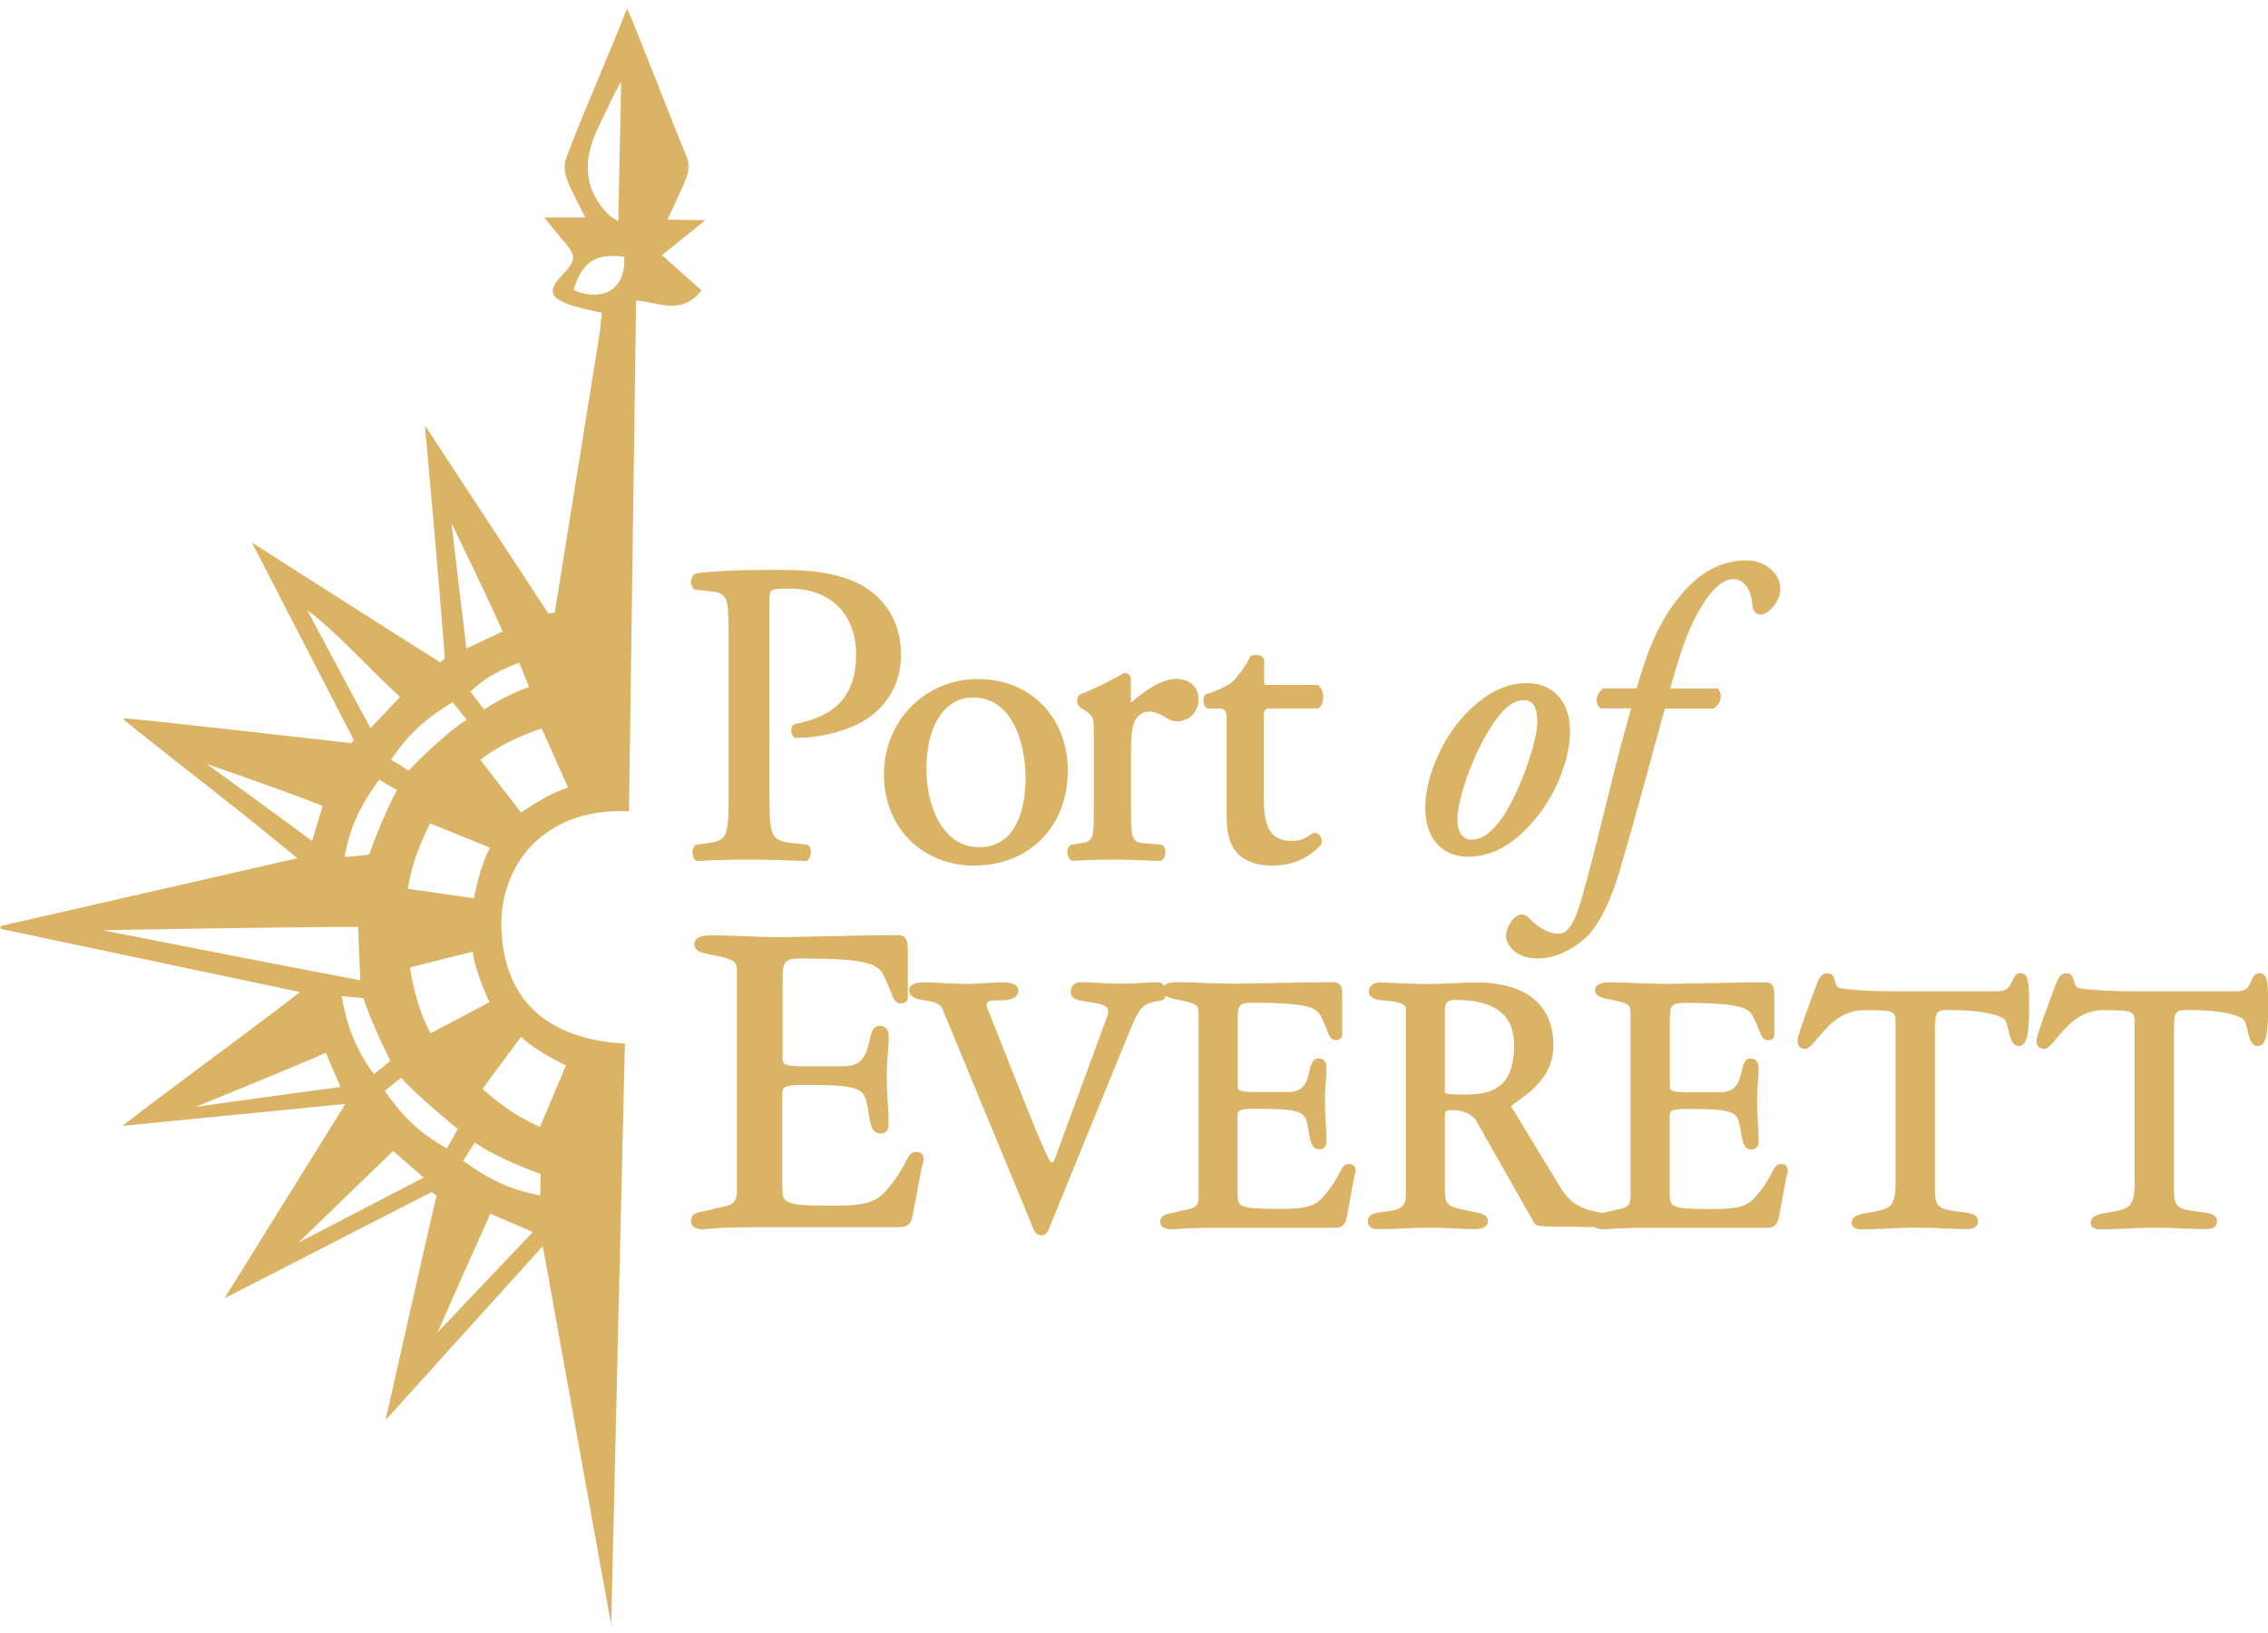 <?xml version="1.0" encoding="UTF-8"?><svg id="port-of-everett-logo" xmlns="http://www.w3.org/2000/svg" width="150" height="108" viewBox="0 0 150 108"><defs><style>.cls-1{fill:#dbb364;}</style></defs><path id="POE-logo" class="cls-1" d="M68.85,81.7c-.3,0-.43-.26-.5-.42l-.02-.05-6.01-14.53c-.18-.36-.62-.46-1.13-.54l-.13-.02c-.41-.07-.93-.15-.93-.68,0-.41,.65-.49,.83-.49,.5,0,1,.03,1.48,.05,.48,.03,.98,.05,1.47,.05,.41,0,.83-.03,1.24-.05,.42-.03,.85-.05,1.27-.05,.1,0,.93,.01,.93,.52,0,.67-.89,.67-1.22,.67h-.14c-.59,0-.74,.07-.74,.33,0,.05,.02,.11,.04,.17l2.64,6.64c1.12,2.82,1.47,3.45,1.57,3.58,.12-.01,.2-.06,.24-.17l3.52-9.59c.02-.06,.04-.17,.04-.25,0-.38-.53-.49-1.28-.6-.26-.04-.5-.07-.71-.13-.3-.08-.5-.28-.5-.51,0-.47,.31-.67,.62-.67,.45,0,.87,.02,1.31,.05,.45,.03,.91,.05,1.4,.05s1.22-.04,1.75-.07c.31-.02,.56-.03,.66-.03,.19,0,.35,.09,.45,.24,.11-.13,.35-.24,.84-.24,.53,0,1.42,.03,2.2,.06,.65,.02,1.24,.04,1.53,.04s.98-.01,1.84-.03c1.44-.03,3.41-.07,4.79-.07,.57,0,.57,.47,.57,1.01v2.48c0,.19-.17,.34-.39,.34-.35,0-.45-.24-.59-.6-.06-.17-.15-.39-.28-.66-.36-.84-.52-1.21-4.75-1.21-.8,0-.9,.21-.9,1.03v4.48c0,.29,.09,.39,1.11,.39h2.25c1.07,0,1.24-.75,1.39-1.4,.09-.4,.19-.82,.57-.82,.55,0,.55,.49,.55,.7,0,.25-.02,.46-.04,.71-.03,.34-.06,.76-.06,1.47,0,.59,.03,1.07,.06,1.5,.02,.35,.04,.68,.04,1.01,0,.15,0,.62-.47,.62-.5,0-.58-.46-.69-1.1l-.04-.21c-.2-1.16-.24-1.37-3.47-1.37-1.21,0-1.21,.15-1.21,.49v5.02c0,1.01,0,1.11,2.92,1.11,1.75,0,2.27-.25,2.76-.82,.63-.72,.9-1.24,1.07-1.58,.17-.33,.29-.57,.62-.57,.16,0,.44,.06,.44,.44,0,.08-.02,.16-.05,.24-.02,.06-.04,.13-.05,.2l-.49,2.65c-.09,.49-.32,.69-.78,.69h-7.37c-2.2,0-2.85,.06-3.16,.09-.1,0-.16,.01-.23,.01-.2,0-.8,0-.8-.49,0-.43,.38-.51,.78-.59,.14-.03,.3-.06,.47-.11,.14-.04,.29-.07,.43-.1,.54-.11,.86-.17,.86-.89v-12.11c0-.53-.12-.62-1.07-.83l-.09-.02c-.47-.09-.82-.16-1.01-.3-.05,.19-.16,.29-.34,.32-1.28,.19-1.37,.36-2.26,2.53l-5.18,12.68c-.08,.2-.26,.32-.48,.32h0Zm-22.22-.39c-.25,0-.93,0-.93-.55,0-.49,.44-.58,.91-.67,.17-.03,.36-.07,.56-.13,.17-.05,.34-.09,.51-.12,.64-.13,1.06-.21,1.06-1.1v-14.49c0-.65-.16-.78-1.31-1.03l-.11-.02c-.93-.18-1.4-.27-1.4-.78,0-.21,.14-.56,1.08-.56,.63,0,1.69,.04,2.63,.07,.76,.03,1.48,.05,1.83,.05s1.17-.02,2.2-.04c1.72-.04,4.07-.09,5.73-.09,.65,0,.65,.52,.65,1.17v2.97c0,.21-.18,.37-.43,.37-.4,0-.5-.26-.67-.7-.08-.21-.18-.46-.34-.8l-.02-.04c-.42-.98-.61-1.43-5.7-1.43-.98,0-1.12,.27-1.12,1.27v5.36c0,.39,.17,.5,1.36,.5h2.69c1.3,0,1.51-.91,1.7-1.71,.11-.49,.22-.96,.65-.96,.62,0,.62,.54,.62,.8,0,.3-.02,.55-.05,.84-.03,.4-.08,.91-.08,1.76,0,.71,.04,1.29,.07,1.8,.03,.42,.05,.81,.05,1.21,0,.19,0,.71-.52,.71-.57,0-.66-.54-.79-1.29l-.04-.26c-.25-1.42-.29-1.67-4.19-1.67-1.49,0-1.49,.19-1.49,.62v6.01c0,1.24,0,1.36,3.53,1.36,2.1,0,2.74-.32,3.33-.99,.76-.87,1.08-1.49,1.29-1.9,.21-.4,.34-.67,.71-.67,.23,0,.49,.09,.49,.49,0,.09-.03,.18-.06,.27-.02,.07-.05,.15-.07,.25l-.59,3.17c-.11,.58-.36,.8-.89,.8h-8.83c-2.64,0-3.41,.07-3.79,.11-.12,.01-.19,.02-.27,.02h0Zm99.26-.02c-.35,0-.85-.02-1.37-.04-.63-.03-1.35-.06-1.97-.06-.5,0-1.03,.02-1.6,.05-.65,.03-1.33,.06-2.05,.06-.51,0-.62-.24-.62-.44,0-.49,.62-.59,1.22-.68,.14-.02,.27-.04,.4-.07,1.02-.2,1.28-.46,1.28-1.97v-10.4c0-.88,0-.93-2.12-.93-1.5,0-2.43,1.12-3.04,1.86-.35,.42-.58,.7-.84,.7-.34,0-.49-.26-.49-.52s.34-1.25,.94-2.85l.23-.63c.21-.58,.36-1,.8-1,.39,0,.46,.31,.51,.52,.06,.24,.11,.44,.47,.49,1.31,.16,2.6,.18,3.8,.18h5.72c.09,0,.45,0,.54,0,.21,0,.37,0,.52-.03,.42-.07,.55-.37,.67-.65,.11-.24,.23-.52,.55-.52,.57,0,.57,.83,.57,2.1,0,1.54-.05,2.72-.67,2.72-.46,0-.58-.53-.69-1.01-.06-.27-.13-.56-.24-.73-.09-.13-.97-.64-3.6-.64-.94,0-1.03,0-1.03,1.47v10.43c0,1.09,.27,1.25,1.32,1.4,.14,.02,.27,.04,.4,.05,.56,.06,1.13,.13,1.13,.62,0,.24-.13,.52-.73,.52h0Zm-15.81,0c-.35,0-.85-.02-1.37-.04-.63-.03-1.35-.06-1.97-.06-.49,0-1.03,.02-1.6,.05-.65,.03-1.33,.06-2.05,.06-.51,0-.62-.24-.62-.44,0-.49,.62-.59,1.22-.68,.14-.02,.27-.04,.4-.07,1.02-.2,1.28-.46,1.28-1.97v-10.4c0-.88,0-.93-2.12-.93-1.5,0-2.43,1.12-3.04,1.86-.35,.42-.58,.7-.84,.7-.34,0-.49-.26-.49-.52s.34-1.25,.94-2.85l.23-.63c.21-.58,.36-1,.8-1,.39,0,.46,.31,.51,.52,.06,.24,.11,.44,.47,.49,1.31,.16,2.6,.18,3.8,.18h5.72c.09,0,.45,0,.54,0,.21,0,.37,0,.52-.03,.42-.07,.55-.37,.67-.65,.11-.24,.23-.52,.55-.52,.57,0,.57,.83,.57,2.1,0,1.54-.05,2.72-.67,2.72-.46,0-.58-.53-.69-1.01-.06-.27-.13-.56-.24-.73-.09-.13-.97-.64-3.6-.64-.94,0-1.03,0-1.03,1.47v10.43c0,1.09,.27,1.25,1.32,1.4,.14,.02,.27,.04,.4,.05,.56,.06,1.13,.13,1.13,.62,0,.24-.13,.52-.73,.52h0Zm-23.99,0c-.17,0-.44,0-.63-.14h-.54c-.32-.01-.62-.02-1.01-.02-2.22,0-2.31,0-2.49-.33l-3.8-6.7c-.23-.38-.87-.68-1.47-.68s-.59,.05-.59,.52v4.48c0,1.25,0,1.35,1.66,1.68,.09,.02,.17,.03,.26,.05,.41,.08,.93,.17,.93,.62,0,.38-.46,.52-.86,.52-.48,0-.98-.03-1.46-.05-.47-.03-.97-.05-1.44-.05-.58,0-1.15,.03-1.75,.05-.6,.03-1.21,.05-1.84,.05-.07,0-.33-.01-.48-.19-.09-.09-.12-.21-.11-.35,0-.49,.54-.55,1.03-.61,.13-.01,.26-.03,.39-.05,.66-.08,1.09-.29,1.09-1.01v-12.34c0-.33-.36-.48-1.38-.57h-.06c-.33-.03-1.01-.09-1.01-.6,0-.41,.39-.6,.75-.6,.07,0,.36,.01,.73,.03,.7,.03,1.77,.08,2.27,.08,.58,0,1.17-.03,1.75-.05,.58-.03,1.18-.05,1.77-.05,1.49,0,4.94,.41,4.94,4.17,0,2-1.53,3.08-2.35,3.66-.19,.13-.42,.3-.45,.36,0,.03,.05,.09,.14,.24l.05,.07,3.05,5.02c.44,.69,.91,1.29,2.19,1.6,.14,.03,.28,.06,.4,.08,.08,.01,.15,.03,.22,.04l.09-.02c.14-.03,.3-.06,.47-.11,.14-.04,.29-.07,.43-.1,.54-.11,.86-.17,.86-.89v-12.11c0-.53-.12-.62-1.07-.83l-.09-.02c-.77-.15-1.19-.23-1.19-.68,0-.18,.12-.49,.93-.49,.53,0,1.42,.03,2.2,.06,.65,.02,1.24,.04,1.53,.04s.98-.01,1.84-.03c1.44-.03,3.41-.07,4.79-.07,.57,0,.57,.47,.57,1.01v2.48c0,.19-.17,.34-.39,.34-.35,0-.45-.24-.59-.6-.06-.17-.15-.39-.28-.66-.36-.84-.52-1.21-4.75-1.21-.8,0-.9,.21-.9,1.03v4.48c0,.29,.09,.39,1.11,.39h2.25c1.07,0,1.24-.75,1.39-1.4,.09-.4,.19-.82,.57-.82,.55,0,.55,.49,.55,.7,0,.25-.02,.46-.04,.71-.03,.34-.06,.76-.06,1.47,0,.59,.03,1.07,.06,1.5,.02,.35,.04,.68,.04,1.01,0,.15,0,.62-.47,.62-.5,0-.58-.46-.69-1.1l-.04-.21c-.2-1.16-.24-1.37-3.47-1.37-1.21,0-1.21,.15-1.21,.49v5.02c0,1.01,0,1.11,2.92,1.11,1.75,0,2.27-.25,2.76-.82,.63-.72,.9-1.24,1.07-1.58,.17-.33,.3-.58,.62-.58,.16,0,.44,.06,.44,.44,0,.08-.02,.16-.05,.24-.02,.06-.04,.13-.05,.2l-.49,2.65c-.09,.49-.32,.69-.78,.69h-7.37c-2.2,0-2.85,.06-3.16,.09-.1,0-.16,.01-.23,.01h0Zm-9.83-15.16c-.36,0-.7,.07-.7,.62v5.51c.06,.09,.49,.13,1.27,.13,1.6,0,3.31-.25,3.31-3.26,0-2.02-1.27-3-3.88-3h0Zm-12-8.88c-2.78,0-3.13-1.73-3.13-3.25v-6.5q0-.64-.41-.64h-.85l-.05-.03c-.12-.08-.21-.23-.23-.41-.02-.16,.01-.32,.09-.44l.04-.05,.06-.02c.82-.25,1.5-.61,1.75-.84,.34-.32,.87-1.06,1.15-1.62l.03-.06,.06-.03c.07-.03,.17-.05,.27-.05,.25,0,.46,.1,.55,.27l.02,.04v1.32c0,.1,0,.3,.03,.34,.03,.02,.21,.02,.3,.02h3.21l.05,.04c.2,.15,.32,.45,.31,.79,0,.25-.09,.56-.29,.69l-.05,.03h-3.26q-.33,0-.33,.5v5.3c0,1.88,.31,2.97,1.89,2.97,.24,0,.47-.04,.7-.13,.12-.04,.29-.15,.42-.24,.18-.12,.26-.17,.35-.17,.14,0,.27,.07,.36,.2,.11,.15,.15,.37,.09,.53v.03s-.03,.03-.03,.03c-.28,.32-1.31,1.37-3.12,1.37h0Zm-19.8,0c-3.48,0-6-2.53-6-6.03s2.68-6.31,6.22-6.31,5.94,2.6,5.94,6.05c0,3.7-2.54,6.28-6.17,6.28h0Zm-.11-11.12c-1.87,0-3.08,1.85-3.08,4.72,0,2.49,1.09,5.18,3.48,5.18s3.08-2.38,3.08-4.61c0-1.97-.73-5.29-3.48-5.29h0Zm6.54,10.79c-.15-.07-.26-.24-.29-.47-.03-.24,.05-.45,.2-.55l.04-.03,.58-.09c.89-.14,.92-.23,.92-2.29v-4.96c0-1.09,0-1.15-.68-1.61l-.26-.17c-.15-.15-.17-.35-.16-.48,.02-.15,.09-.27,.19-.34,.7-.25,2.19-.99,2.86-1.39l.06-.04h.07c.33,.08,.37,.28,.37,.39v1.58c.93-.77,1.97-1.57,3.02-1.57,.85,0,1.46,.55,1.46,1.32,0,1.03-.82,1.49-1.4,1.49-.33,0-.5-.1-.7-.21-.45-.3-.83-.44-1.17-.44-.43,0-.71,.27-.87,.49-.22,.31-.33,.99-.33,2.08v3.86c0,2.06,.06,2.21,.97,2.29l1.07,.09,.04,.03c.15,.11,.22,.31,.19,.55-.02,.23-.13,.41-.29,.47l-.04,.02h-.04c-1.35-.06-2.17-.09-3.14-.09s-1.86,.03-2.6,.08h-.04s-.04-.01-.04-.01h0Zm-24.83,0c-.13-.06-.22-.21-.25-.41-.03-.19,0-.44,.14-.59l.04-.04,.66-.09c1.47-.2,1.54-.36,1.54-3.36v-10.47c0-2.49-.1-2.73-1.17-2.85l-1.08-.12-.04-.04c-.15-.12-.22-.34-.19-.56,.03-.2,.13-.37,.28-.45h.03s.03-.02,.03-.02c1.45-.19,3.1-.23,5.64-.23s4.24,.36,5.54,1.16c1.5,.94,2.36,2.55,2.36,4.41,0,2.82-1.84,4.14-2.94,4.67-1.14,.54-2.63,.87-3.99,.87h-.07c-.21-.1-.27-.34-.26-.52,0-.2,.1-.36,.25-.4,2.77-.51,4.04-1.97,4.04-4.59s-1.64-4.36-4.38-4.36c-1.35,0-1.35,.02-1.35,.84v12.65c0,3.03,.08,3.19,1.71,3.36l.82,.09,.04,.04c.13,.11,.19,.31,.16,.55-.01,.11-.06,.36-.25,.46l-.04,.02h-.05c-1.51-.05-2.51-.09-3.68-.09s-2.13,.02-3.45,.09h-.05s-.04-.02-.04-.02h0Zm55.65,6.47c-1.57,0-2.1-1-2.1-1.46,0-.58,.34-1.08,.68-1.33,.1-.08,.22-.12,.34-.12,.18,0,.36,.09,.5,.25,.58,.61,1.34,1.02,1.88,1.02,.36,0,.9,0,1.53-2.1,.59-2.03,1.12-4.19,1.64-6.28,.53-2.15,1.08-4.37,1.7-6.52h-2.03l-.05-.04c-.14-.13-.22-.32-.2-.54,.02-.28,.17-.55,.4-.71l.04-.03h2.2c.64-2.2,1.36-4.33,2.96-6.22,1.3-1.54,2.69-2.25,4.35-2.25,1.06,0,2.2,.77,2.2,1.91,0,.78-.79,1.68-1.31,1.68-.28,0-.49-.22-.54-.57-.06-1.12-.55-1.78-1.31-1.78-.52,0-1.2,.52-1.76,1.35-1.16,1.7-1.68,3.47-2.37,5.89h3.17l.05,.08c.21,.33,.2,.84-.31,1.21l-.04,.03h-3.21c-.1,.32-.24,.81-.4,1.42-.07,.28-.16,.58-.25,.91-.76,2.82-1.46,5.34-2.35,8.4-.83,2.86-1.84,4.03-2.13,4.32-.59,.55-1.8,1.48-3.29,1.48h0Zm-4.62-6.73c-.82,0-1.52-.28-2.01-.81-.61-.65-.89-1.65-.8-2.88,.11-1.65,1.07-4.25,2.93-6.03,1.25-1.2,2.45-1.76,3.76-1.76,.84,0,1.55,.28,2.05,.81,.59,.63,.87,1.56,.81,2.7-.09,1.55-.88,4.09-2.85,6.1-1.22,1.26-2.5,1.87-3.9,1.87h0Zm3.7-10.35c-.39,0-.99,.12-1.79,1.2-1.5,2.02-2.53,5.15-2.61,6.51-.03,.54,.09,1.01,.34,1.27,.15,.16,.34,.24,.57,.24,.46,0,1.09-.15,1.95-1.31,1.14-1.53,2.37-4.98,2.42-6.35,.02-.65-.09-1.11-.32-1.35-.14-.14-.32-.21-.56-.21h0ZM37.93,19.15c.74,.45,2,.46,2.6-.05,.64-.55,.81-1.31,.75-2.12-1.89-.25-2.76,.32-3.34,2.17m-12.86,32.41c-1.11,1.52-1.89,2.92-2.29,5.1,.52,.02,1.62-.15,1.62-.15,0,0,1.04-2.86,1.86-4.27,0,0-.5-.23-1.18-.68m-3.75,1.74c-2.33-.94-7.68-2.78-7.68-2.78,0,0,4.8,3.47,6.98,5.1,.26-.86,.45-1.5,.7-2.32m9.51-10.41c.86-.41,1.61-.76,2.39-1.13-.96-2.2-3.38-7.17-3.38-7.17,0,0,.81,6.94,.99,8.3m-9.3,26.74c-2.56,1.12-8.6,3.57-8.6,3.57,0,0,6.63-.93,9.57-1.31-.36-.85-.64-1.49-.97-2.26M41.08,5.46c-.12-.02-1.14,2.2-1.5,2.94-.98,2.01-1.07,3.93,.55,5.68,.35,.35,.98,.66,.76,.59l.19-9.21h0ZM20.33,40.37s2.79,5.27,4.18,7.78c.69-.73,1.28-1.35,1.95-2.06-2-1.81-3.68-3.76-5.66-5.37m-1.06,41.46l8.28-4.3s-1.3-1.14-2.02-1.76m2.94,12l6.3-6.64-2.81-1.21s-2.75,6.14-3.49,7.85m-1.96-29.34c1.17,.17,4.36,.63,4.36,.63,0,0,.4-2.16,1.08-3.35l-3.97-1.6s-1.16,2.08-1.47,4.31m-3.31,2.53c-5.07,0-16.89,.22-16.89,.22,0,0,11.76,2.32,17.05,3.31-.05-1.23-.1-2.33-.15-3.52m-15.58,13.15c3.62-2.81,7.9-5.87,11.74-8.85-6.76-1.43-13.28-2.8-19.8-4.18,0-.06-.01-.12-.02-.18,6.49-1.48,12.97-2.96,19.65-4.49-1.29-1.05-2.44-2-3.61-2.93-2.24-1.8-7.74-6.04-7.95-6.32,.37-.06,15.11,1.64,15.11,1.64l.18-.21-6.74-13.06s8.51,5.44,12.46,7.93c.08-.08,.23-.19,.3-.27-.35-4.87-1.32-15.41-1.32-15.41l8.17,12.45,.42-.06s2.34-14.56,2.94-18.29c.08-.51,.12-1.03,.17-1.54-.76-.19-1.55-.31-2.27-.59-1.18-.46-1.26-.94-.4-1.85,1.01-1.07,1.02-1.29,.05-2.42-.35-.41-.69-.83-1.19-1.45h2.72c-.47-.95-.89-1.68-1.19-2.46-.16-.41-.25-.97-.11-1.36,1.17-3.17,2.74-6.59,4.06-10.01,.55,1.19,3.05,7.69,3.96,9.86,.15,.36,.13,.88-.01,1.26-.34,.92-.79,1.79-1.28,2.86l2.51,.03s-1.96,1.59-2.87,2.31c1.12,1,1.87,1.67,2.62,2.34-1.36,1.71-2.91,.74-4.33,.67-.16,11.3-.31,22.53-.47,33.77-5.73-.26-8.56,3.68-8.44,7.71,.15,4.65,2.86,7.35,8.17,7.66l-.91,38.44-4.52-25.05-10.4,11.51s2.85-12.67,3.37-14.85l-.33-.23-13.69,7.02,7.99-12.85m-.25-7.13c.35,1.85,.83,3.38,2.14,5.16l1.09-.88s-1.31-2.59-1.78-4.15l-1.45-.13h0Zm2.86,6.28c1.09,1.53,2.17,2.72,4.1,3.79,.24-.39,.73-1.28,.73-1.28,0,0-2.68-2.17-3.76-3.4,0,0-.44,.37-1.08,.89m5.19,4.61c1.52,1.1,2.92,1.88,5.1,2.29,.02-.52,.03-1.42,.03-1.42,0,0-2.73-.94-4.36-2.08,0,0-.33,.52-.77,1.21m3.71-32.95c-1.6,.62-2.51,1.2-3.22,1.93,.27,.37,.9,1.17,.9,1.17,0,0,1.42-.96,2.97-1.48l-.65-1.62h0Zm-4.4,2.62c-1.61,.98-2.87,1.97-4.08,3.82,.47,.22,1.16,.71,1.16,.71,0,0,2.18-2.31,3.85-3.37l-.93-1.15h0Zm-1.47,21.9c1.04-.55,3.9-2.06,3.9-2.06,0,0-.95-1.99-1.1-3.34l-4.15,1.04s.28,2.37,1.35,4.35m7.25,6.19c.46-1.09,1.71-4.06,1.71-4.06,0,0-1.99-.93-2.97-1.89l-2.55,3.44s1.72,1.65,3.8,2.51m-3.94-24.27c.72,.93,2.69,3.49,2.69,3.49,0,0,1.8-1.27,3.11-1.65l-1.74-3.91s-2.28,.68-4.06,2.07"/></svg>
